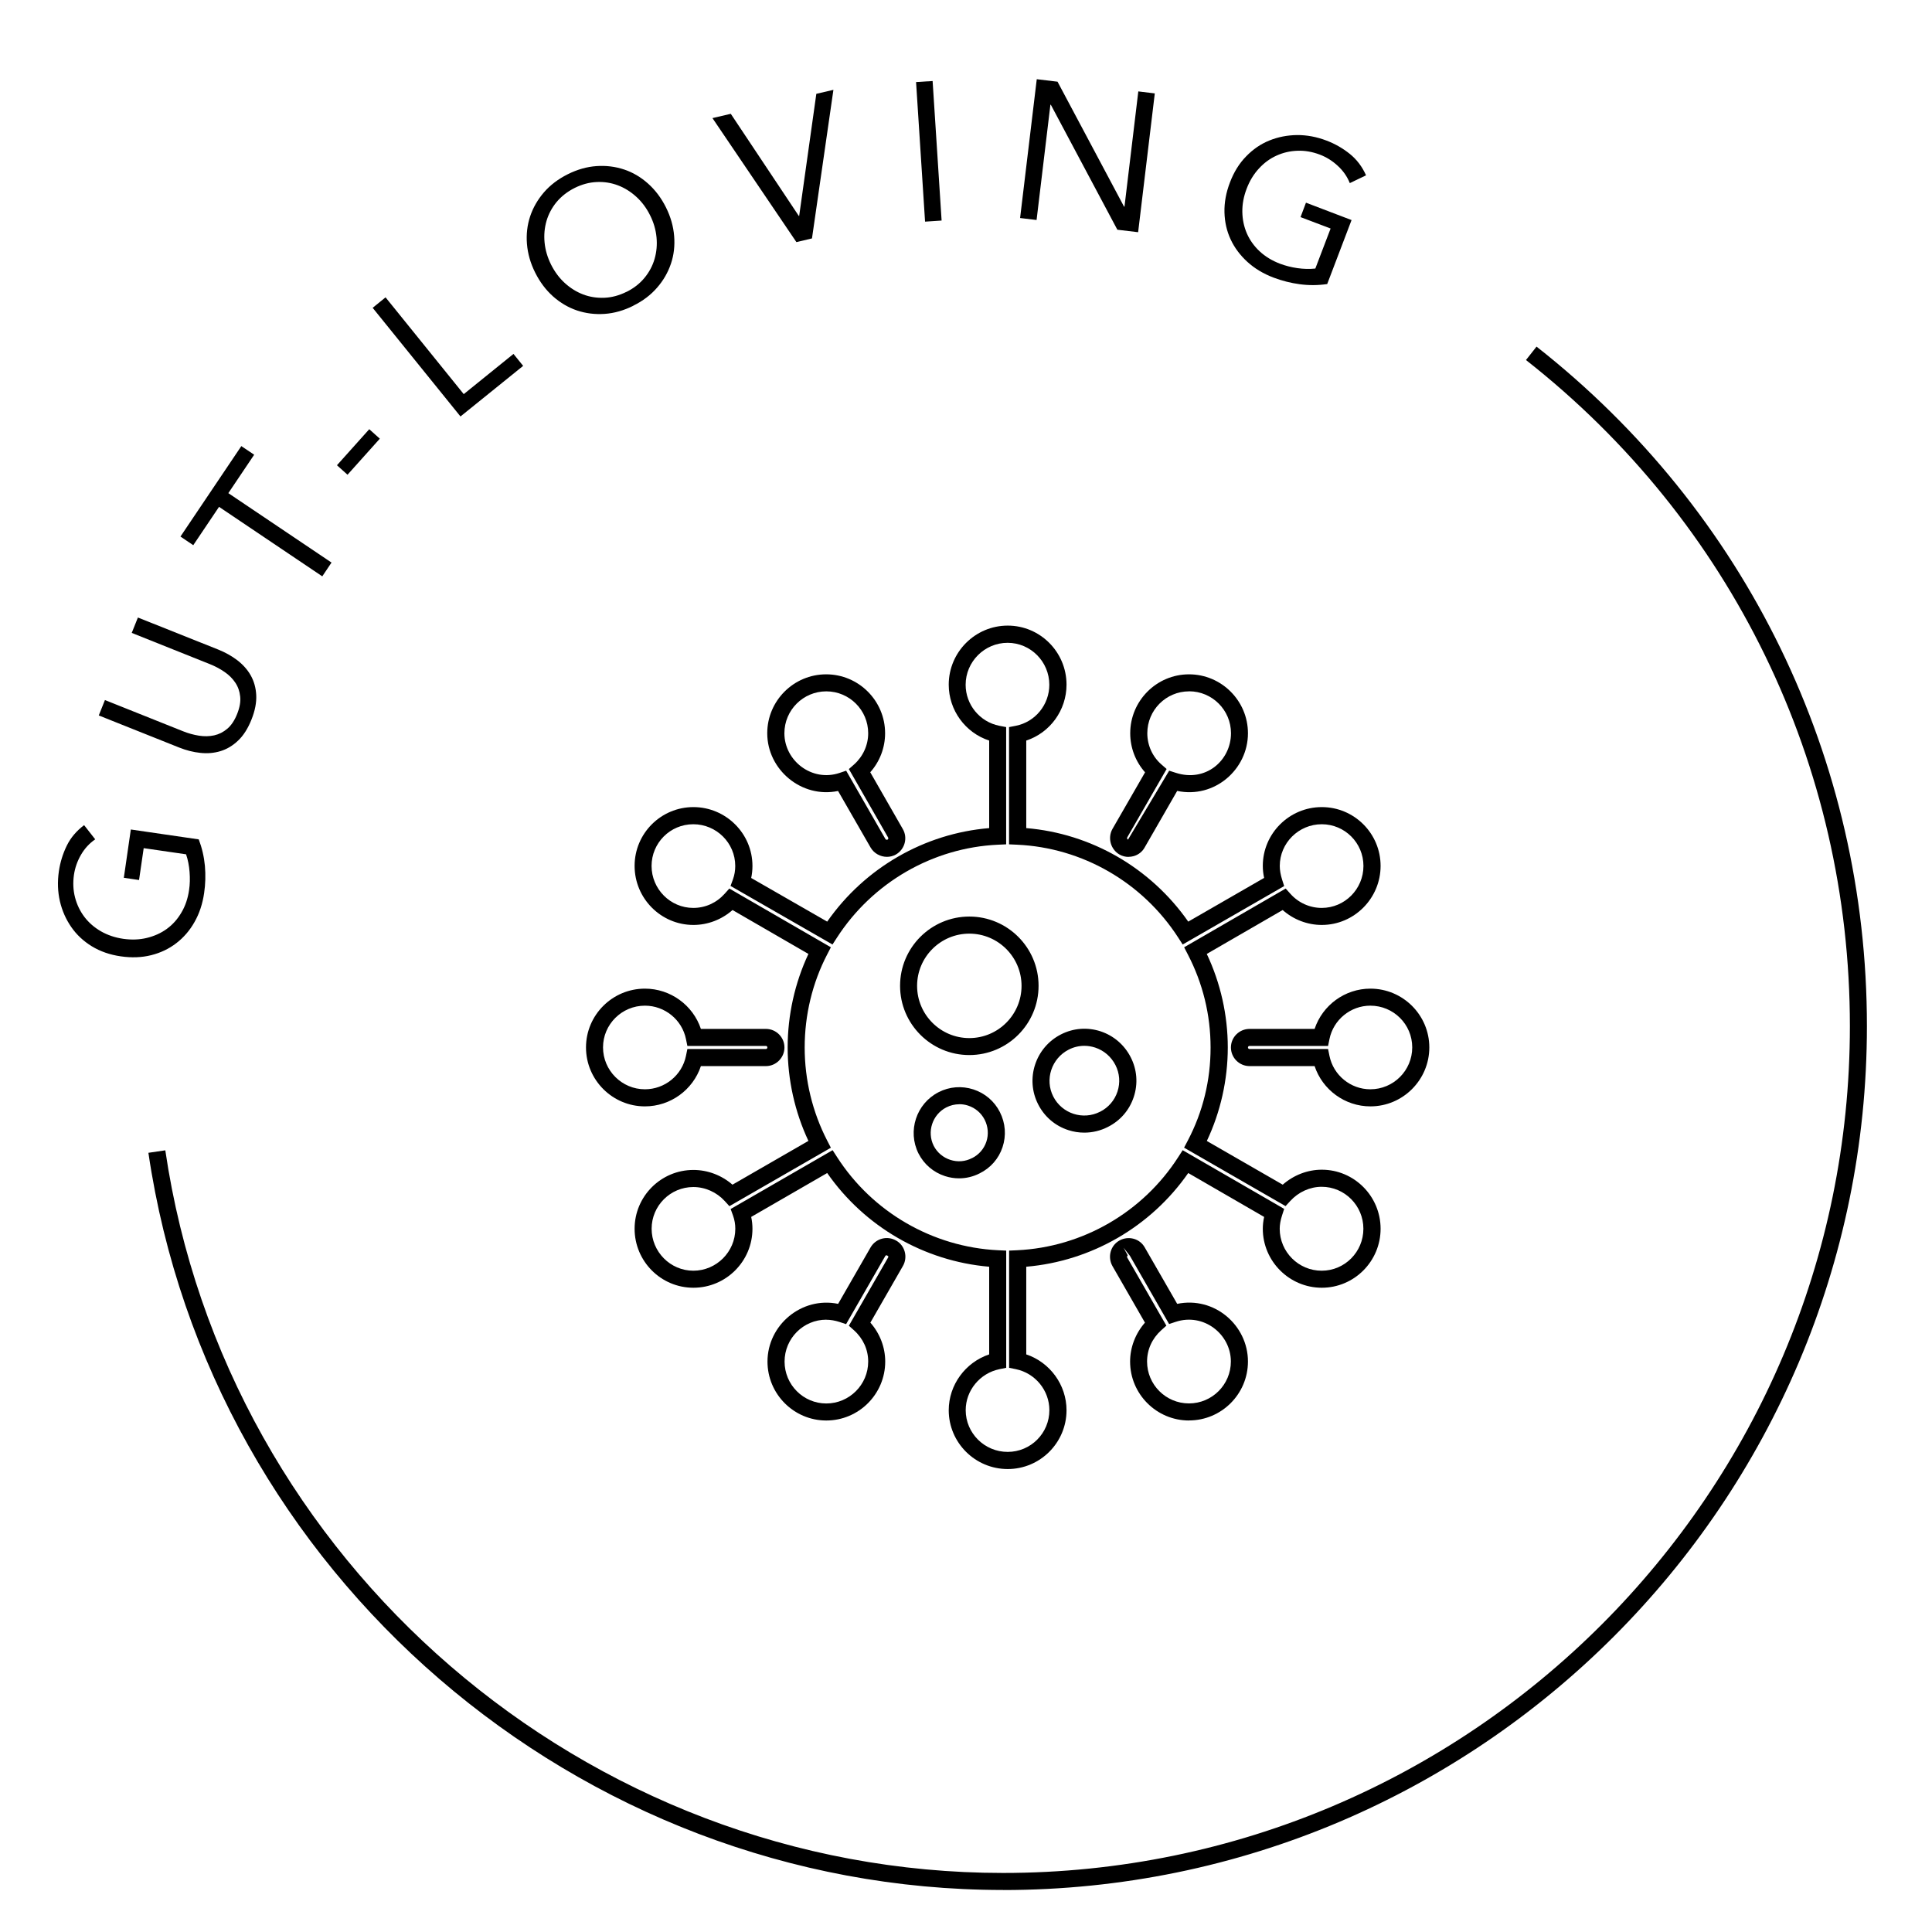 <?xml version="1.0" encoding="UTF-8"?>
<svg id="Layer_1" data-name="Layer 1" xmlns="http://www.w3.org/2000/svg" viewBox="0 0 320 320">
  <g>
    <path d="M32.92,139.03c.54,1.42.88,2.89,1.02,4.4.13,1.51.09,3-.13,4.49-.26,1.79-.79,3.39-1.59,4.79-.79,1.41-1.81,2.58-3.02,3.51-1.22.94-2.61,1.6-4.17,1.99-1.56.39-3.24.45-5.03.19-1.81-.26-3.41-.82-4.8-1.67-1.38-.85-2.52-1.91-3.4-3.19-.88-1.27-1.51-2.69-1.88-4.27-.36-1.57-.42-3.22-.17-4.95.22-1.51.66-2.92,1.31-4.25s1.62-2.46,2.87-3.4l1.84,2.35c-.95.65-1.74,1.5-2.35,2.55-.61,1.05-1,2.16-1.17,3.32-.19,1.32-.13,2.57.18,3.76.31,1.19.83,2.27,1.55,3.22.72.95,1.63,1.74,2.73,2.38,1.1.63,2.34,1.05,3.72,1.25,1.36.19,2.66.15,3.89-.15,1.23-.3,2.34-.79,3.31-1.5.97-.7,1.78-1.61,2.42-2.71.65-1.09,1.07-2.34,1.27-3.75.14-.93.16-1.91.08-2.96-.08-1.05-.27-2.02-.58-2.93l-7.02-1.02-.77,5.28-2.52-.37,1.16-8,11.26,1.64Z"/>
    <path d="M36.15,107.59c1.17.47,2.23,1.06,3.16,1.77.93.72,1.68,1.55,2.22,2.51.54.96.85,2.05.91,3.27.06,1.22-.2,2.58-.79,4.05-.59,1.48-1.33,2.64-2.22,3.48-.89.85-1.86,1.42-2.91,1.74-1.05.32-2.17.42-3.34.29-1.17-.12-2.34-.42-3.52-.89l-13.3-5.31,1.02-2.55,12.94,5.17c.87.35,1.75.59,2.63.73.88.14,1.72.12,2.52-.05.8-.18,1.52-.54,2.18-1.1s1.2-1.37,1.63-2.45c.43-1.08.6-2.04.5-2.9-.09-.86-.36-1.62-.82-2.3-.46-.68-1.05-1.27-1.79-1.77-.74-.51-1.54-.93-2.41-1.28l-12.94-5.17,1.02-2.55,13.31,5.31Z"/>
    <path d="M42.09,75.33l-4.27,6.35,17.09,11.5-1.53,2.28-17.1-11.51-4.27,6.35-2.12-1.43,10.08-14.98,2.12,1.42Z"/>
    <path d="M55.81,77.06l5.35-5.97,1.75,1.57-5.35,5.97-1.75-1.57Z"/>
    <path d="M61.73,50.98l2.13-1.73,12.95,16.03,8.24-6.66,1.6,1.98-10.38,8.38-14.55-18Z"/>
    <path d="M104.9,50.64c-1.58.79-3.17,1.24-4.75,1.35-1.59.11-3.11-.08-4.56-.56-1.45-.49-2.77-1.26-3.98-2.33-1.2-1.07-2.19-2.39-2.97-3.95-.78-1.56-1.23-3.14-1.36-4.75-.13-1.6.05-3.13.53-4.57s1.25-2.77,2.29-3.98c1.04-1.2,2.36-2.2,3.94-2.99,1.58-.79,3.17-1.24,4.76-1.35,1.59-.11,3.11.08,4.56.56,1.45.48,2.77,1.26,3.97,2.33,1.2,1.07,2.19,2.38,2.97,3.94.78,1.56,1.23,3.14,1.36,4.75.13,1.61-.04,3.13-.53,4.58-.49,1.45-1.25,2.78-2.3,3.98-1.04,1.2-2.35,2.2-3.94,2.98ZM103.76,48.35c1.21-.6,2.21-1.38,2.99-2.33.78-.95,1.34-1.99,1.67-3.14.33-1.14.44-2.33.32-3.58-.12-1.24-.47-2.46-1.07-3.65-.59-1.19-1.35-2.21-2.27-3.05-.92-.84-1.94-1.48-3.05-1.9-1.11-.42-2.28-.61-3.51-.55-1.23.05-2.45.38-3.66.98-1.21.61-2.2,1.39-2.99,2.33-.78.95-1.34,2-1.67,3.13-.33,1.14-.44,2.33-.32,3.58.12,1.25.48,2.46,1.07,3.65.6,1.19,1.35,2.21,2.27,3.05s1.94,1.48,3.05,1.9c1.11.42,2.28.6,3.51.55,1.23-.05,2.45-.38,3.66-.98Z"/>
    <path d="M118.01,19.56l3.03-.71,11.27,16.92.06-.02,2.84-20.21,2.83-.66-3.55,24.61-2.58.61-13.9-20.53Z"/>
    <path d="M151.73,13.59l2.74-.17,1.49,23.11-2.74.18-1.49-23.11Z"/>
    <path d="M171.72,13.12l3.44.41,11.02,20.7h.07s2.29-19.09,2.29-19.09l2.73.33-2.76,22.99-3.44-.41-11.02-20.7h-.07s-2.29,19.09-2.29,19.09l-2.73-.33,2.76-22.99Z"/>
    <path d="M219.81,47.05c-1.51.22-3.01.23-4.51.03-1.5-.2-2.95-.57-4.36-1.1-1.69-.64-3.13-1.51-4.33-2.6-1.19-1.09-2.12-2.32-2.77-3.71-.65-1.39-.99-2.89-1.03-4.5-.04-1.62.26-3.27.91-4.96.65-1.71,1.54-3.15,2.68-4.31,1.13-1.17,2.41-2.05,3.85-2.63,1.43-.58,2.96-.88,4.58-.9,1.62-.01,3.24.29,4.87.91,1.43.54,2.71,1.28,3.87,2.21,1.15.93,2.05,2.11,2.69,3.55l-2.69,1.29c-.43-1.08-1.09-2.03-1.98-2.85-.89-.83-1.88-1.45-2.98-1.87-1.24-.47-2.48-.69-3.71-.64-1.23.04-2.39.31-3.48.81-1.09.49-2.06,1.21-2.91,2.14-.86.93-1.54,2.05-2.03,3.35-.49,1.28-.73,2.56-.71,3.83s.27,2.45.75,3.56c.48,1.1,1.18,2.09,2.11,2.96.93.87,2.05,1.55,3.38,2.06.88.33,1.84.58,2.87.73,1.04.15,2.03.17,2.98.07l2.53-6.63-4.98-1.89.9-2.39,7.55,2.88-4.05,10.64Z"/>
  </g>
  <path d="M166.14,313.04c-70.47,0-131.33-52.49-141.56-122.1l2.8-.41c10.03,68.24,69.68,119.69,138.76,119.69,77.34,0,140.26-62.92,140.26-140.26,0-43.31-19.55-83.53-53.65-110.33l1.75-2.22c34.78,27.34,54.72,68.36,54.72,112.55,0,78.9-64.19,143.09-143.09,143.09Z"/>
  <g>
    <path d="M106.82,183.25c-5.38,0-9.76-4.38-9.76-9.76s4.38-9.74,9.76-9.74c4.23,0,7.96,2.74,9.27,6.67h10.77c1.69,0,3.07,1.38,3.07,3.07s-1.38,3.09-3.07,3.09h-10.77c-1.31,3.93-5.03,6.67-9.27,6.67ZM106.82,166.57c-3.83,0-6.94,3.1-6.94,6.91s3.11,6.94,6.94,6.94c3.29,0,6.15-2.33,6.8-5.54l.23-1.13h13.01c.13,0,.24-.12.24-.27,0-.13-.11-.24-.24-.24h-13.01l-.23-1.13c-.65-3.21-3.51-5.54-6.8-5.54Z"/>
    <path d="M146.91,141.92c-1.07,0-2.13-.55-2.71-1.54l-5.39-9.37c-6.04,1.26-11.73-3.52-11.73-9.56,0-5.38,4.38-9.76,9.76-9.76s9.76,4.38,9.76,9.76c0,2.39-.88,4.69-2.46,6.46l5.39,9.4c.85,1.45.35,3.35-1.12,4.21l-.03.02c-.47.26-.98.38-1.48.38ZM140.15,127.65l6.5,11.31c.07.12.22.17.36.11.12-.08.16-.23.09-.35l-6.5-11.34.86-.76c1.48-1.32,2.34-3.2,2.34-5.17,0-3.83-3.11-6.94-6.94-6.94s-6.94,3.11-6.94,6.94c0,4.55,4.56,8.11,9.14,6.57l1.1-.37Z"/>
    <path d="M196.94,235.28c-5.38,0-9.76-4.38-9.76-9.76,0-2.36.89-4.66,2.46-6.45l-5.39-9.38c-.84-1.52-.31-3.41,1.18-4.23.71-.39,1.53-.49,2.3-.29.81.21,1.48.73,1.88,1.45l5.37,9.34c6.15-1.28,11.72,3.53,11.72,9.55,0,5.38-4.38,9.76-9.76,9.76ZM186.11,206.69l.68,1.24c-.11.06-.14.26-.08.37l6.48,11.27-.85.76c-1.51,1.36-2.35,3.2-2.35,5.18,0,3.83,3.11,6.94,6.94,6.94s6.94-3.11,6.94-6.94c0-4.54-4.52-8.1-9.14-6.57l-1.09.36-6.5-11.31-1.03-1.31Z"/>
    <path d="M226.98,183.25c-4.22,0-7.93-2.74-9.24-6.67h-10.77c-1.71,0-3.09-1.39-3.09-3.09s1.39-3.07,3.09-3.07h10.77c1.31-3.93,5.02-6.67,9.24-6.67,5.38,0,9.76,4.37,9.76,9.74s-4.38,9.76-9.76,9.76ZM206.97,173.24c-.15,0-.27.11-.27.24,0,.16.11.27.27.27h13l.23,1.13c.65,3.21,3.5,5.54,6.77,5.54,3.83,0,6.94-3.11,6.94-6.94s-3.11-6.91-6.94-6.91c-3.27,0-6.12,2.33-6.77,5.54l-.23,1.13h-13Z"/>
    <path d="M166.91,243.32c-5.39,0-9.77-4.37-9.77-9.74,0-4.2,2.76-7.93,6.7-9.25v-14.52c-10.78-.92-20.64-6.63-26.83-15.52l-12.59,7.27c.14.64.21,1.3.21,1.96,0,5.39-4.39,9.77-9.78,9.77s-9.74-4.39-9.74-9.77,4.37-9.74,9.74-9.74c2.37,0,4.68.88,6.47,2.44l12.58-7.25c-2.26-4.81-3.44-10.14-3.44-15.48s1.19-10.7,3.44-15.49l-12.57-7.27c-1.79,1.58-4.09,2.47-6.48,2.47-5.37,0-9.74-4.39-9.74-9.78s4.37-9.74,9.74-9.74,9.78,4.37,9.78,9.74c0,.69-.07,1.36-.21,2l12.59,7.23c6.21-8.9,16.08-14.6,26.83-15.49v-14.5c-3.95-1.29-6.7-5.02-6.7-9.26,0-5.39,4.39-9.78,9.77-9.78s9.74,4.39,9.74,9.78c0,4.24-2.74,7.97-6.67,9.26v14.5c10.75.89,20.61,6.59,26.83,15.49l12.57-7.24c-.15-.68-.22-1.34-.22-1.99,0-5.37,4.39-9.74,9.77-9.74s9.74,4.37,9.74,9.74-4.37,9.78-9.74,9.78c-2.39,0-4.69-.89-6.48-2.47l-12.57,7.27c2.28,4.82,3.48,10.15,3.48,15.49s-1.2,10.69-3.47,15.49l12.57,7.24c1.81-1.59,4.11-2.48,6.47-2.48,5.37,0,9.74,4.39,9.74,9.78s-4.37,9.77-9.74,9.77-9.77-4.39-9.77-9.77c0-.62.07-1.28.22-1.96l-12.57-7.27c-6.19,8.89-16.05,14.6-26.83,15.52v14.52c3.93,1.32,6.67,5.05,6.67,9.25,0,5.37-4.37,9.74-9.74,9.74ZM137.91,190.51l.73,1.13c5.87,9.14,15.85,14.91,26.68,15.44l1.34.06v19.41l-1.13.23c-3.23.67-5.58,3.53-5.58,6.79,0,3.81,3.12,6.91,6.95,6.91s6.91-3.1,6.91-6.91c0-3.27-2.33-6.12-5.54-6.79l-1.13-.23v-19.41l1.34-.06c10.83-.52,20.81-6.29,26.68-15.44l.73-1.13,16.81,9.72-.35,1.08c-.26.8-.39,1.54-.39,2.21,0,3.83,3.12,6.95,6.95,6.95s6.91-3.12,6.91-6.95-3.1-6.95-6.91-6.95c-1.94,0-3.84.86-5.21,2.36l-.77.84-16.81-9.68.63-1.2c2.49-4.76,3.76-9.94,3.76-15.39s-1.3-10.66-3.76-15.4l-.62-1.2,16.82-9.73.77.86c1.33,1.5,3.22,2.35,5.2,2.35,3.81,0,6.91-3.12,6.91-6.95s-3.1-6.91-6.91-6.91-6.95,3.1-6.95,6.91c0,.7.13,1.43.38,2.24l.35,1.09-16.81,9.68-.73-1.13c-5.91-9.16-15.88-14.91-26.68-15.4l-1.35-.06v-19.42l1.14-.22c3.2-.64,5.53-3.49,5.53-6.79,0-3.83-3.1-6.95-6.91-6.95s-6.95,3.12-6.95,6.95c0,3.29,2.34,6.15,5.57,6.79l1.14.22v19.42l-1.35.06c-10.8.49-20.77,6.25-26.68,15.4l-.73,1.13-16.89-9.7.41-1.12c.24-.67.37-1.41.37-2.19,0-3.81-3.12-6.91-6.95-6.91s-6.91,3.1-6.91,6.91,3.1,6.95,6.91,6.95c2,0,3.85-.84,5.2-2.35l.77-.86,16.82,9.73-.62,1.2c-2.44,4.69-3.72,10.01-3.72,15.4s1.29,10.68,3.72,15.4l.62,1.2-16.81,9.68-.76-.84c-1.35-1.48-3.25-2.33-5.21-2.33-3.81,0-6.91,3.1-6.91,6.91s3.1,6.95,6.91,6.95,6.95-3.12,6.95-6.95c0-.75-.13-1.49-.37-2.16l-.4-1.11,16.88-9.74ZM158.86,195.17c-.78,0-1.57-.12-2.34-.37-1.91-.62-3.47-1.95-4.39-3.75-1.86-3.72-.36-8.26,3.33-10.15,1.79-.92,3.84-1.08,5.76-.46,1.91.62,3.48,1.95,4.39,3.75.93,1.83,1.08,3.9.44,5.82-.63,1.9-1.98,3.44-3.78,4.33-1.07.55-2.24.83-3.41.83ZM158.88,182.9c-.73,0-1.46.17-2.14.52-2.31,1.19-3.25,4.04-2.09,6.36.57,1.11,1.55,1.94,2.75,2.33,1.2.39,2.48.29,3.59-.29h.02c1.12-.56,1.96-1.52,2.36-2.71.4-1.2.3-2.5-.28-3.65-.57-1.12-1.55-1.95-2.75-2.34-.48-.16-.97-.23-1.46-.23ZM179.58,187.6c-.89,0-1.78-.14-2.64-.42-2.17-.7-3.95-2.22-4.99-4.27-2.16-4.22-.46-9.42,3.78-11.58,2.05-1.05,4.38-1.22,6.56-.51,2.17.72,3.94,2.24,4.99,4.29s1.23,4.38.51,6.57c-.72,2.19-2.24,3.95-4.3,4.98-1.23.63-2.56.94-3.9.94ZM179.61,173.22c-.89,0-1.78.21-2.6.63-2.85,1.46-4,4.95-2.55,7.78,1.45,2.83,4.92,3.95,7.74,2.51h.01c1.37-.69,2.4-1.88,2.88-3.34.48-1.47.36-3.03-.34-4.4-.71-1.38-1.9-2.41-3.36-2.89-.59-.19-1.19-.29-1.79-.29ZM160.55,174.75c-6.33,0-11.47-5.14-11.47-11.47s5.14-11.47,11.47-11.47,11.47,5.14,11.47,11.47-5.14,11.47-11.47,11.47ZM160.55,154.64c-4.77,0-8.65,3.88-8.65,8.65s3.88,8.65,8.65,8.65,8.65-3.88,8.65-8.65-3.88-8.65-8.65-8.65Z"/>
    <path d="M136.86,235.28c-5.37,0-9.74-4.38-9.74-9.76,0-6.04,5.64-10.81,11.7-9.56l5.38-9.36c.87-1.48,2.76-1.98,4.23-1.12.69.38,1.2,1.04,1.42,1.84.22.8.11,1.66-.3,2.37l-5.39,9.38c1.58,1.79,2.46,4.09,2.46,6.45,0,5.38-4.38,9.76-9.76,9.76ZM136.86,218.58c-3.81,0-6.91,3.11-6.91,6.94s3.1,6.94,6.91,6.94,6.94-3.11,6.94-6.94c0-1.98-.83-3.81-2.35-5.18l-.85-.76,6.5-11.3c.05-.08.03-.17.02-.21-.25-.22-.41-.18-.48-.05l-6.5,11.3-1.09-.36c-.74-.24-1.48-.37-2.2-.37Z"/>
    <path d="M186.92,141.93c-.52,0-1.03-.13-1.49-.39-1.48-.86-1.99-2.74-1.19-4.21l5.42-9.41c-1.57-1.76-2.46-4.06-2.46-6.47,0-5.38,4.37-9.76,9.74-9.76s9.76,4.38,9.76,9.76c0,6.03-5.58,10.85-11.72,9.55l-5.39,9.37c-.38.69-1.02,1.2-1.81,1.43-.29.08-.58.12-.86.12ZM196.94,114.51c-3.81,0-6.91,3.11-6.91,6.94,0,1.99.85,3.87,2.33,5.16l.87.76-6.53,11.34c-.06.11,0,.29.13.36l6.82-11.42,1.09.35c4.96,1.61,9.15-2.03,9.15-6.56,0-3.83-3.11-6.94-6.94-6.94Z"/>
  </g>
</svg>